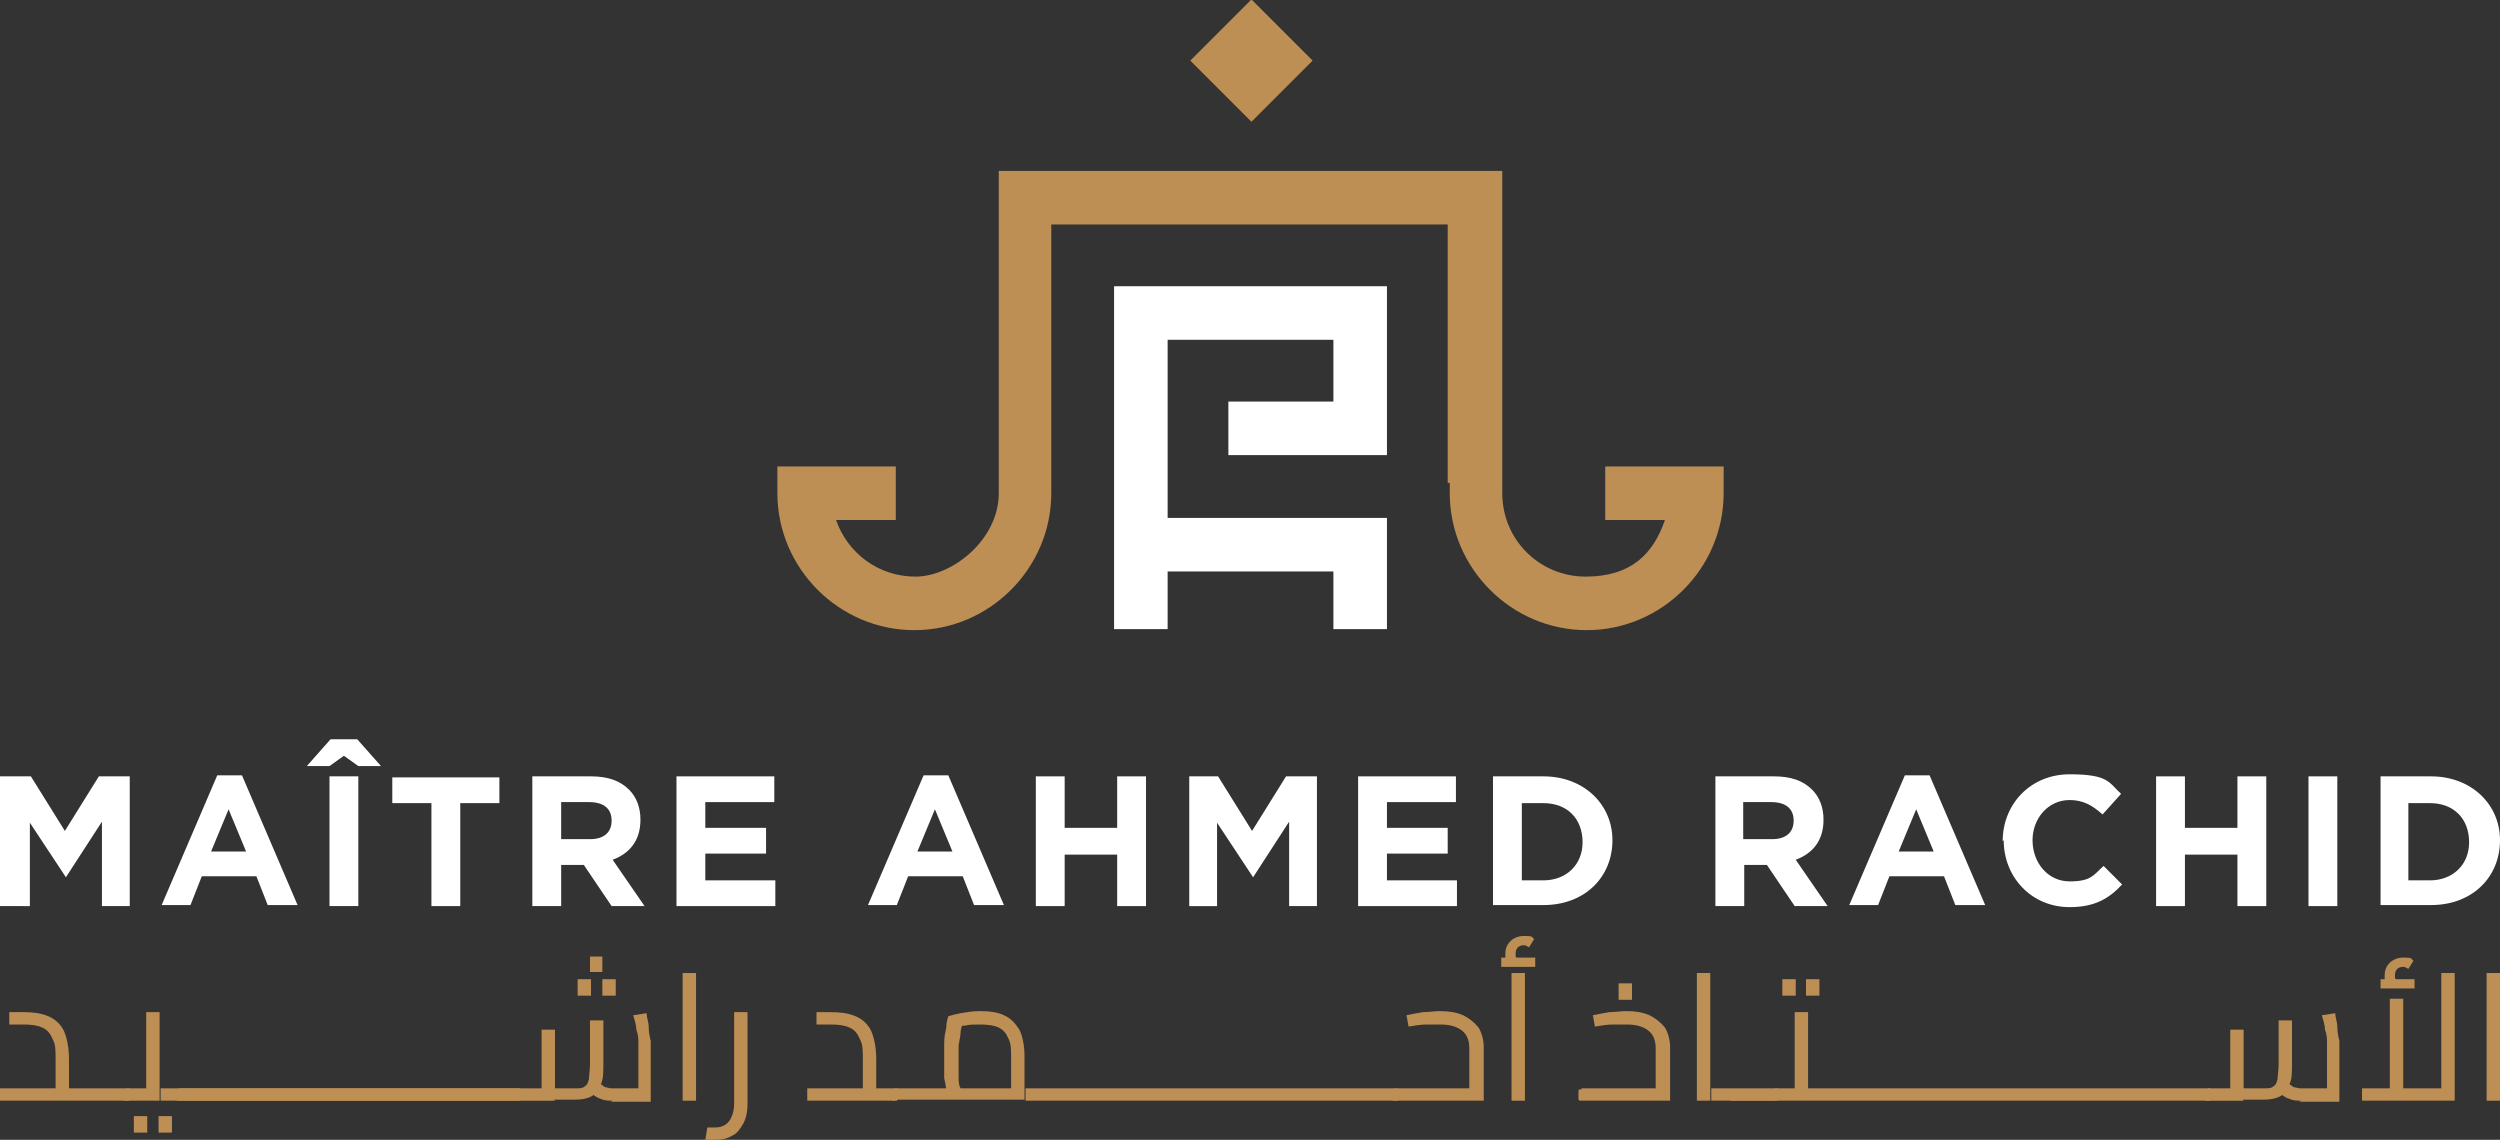<svg xmlns="http://www.w3.org/2000/svg" id="Calque_1" data-name="Calque 1" width="242.8" height="110.7" viewBox="0 0 242.8 110.7"><rect x="0" y="0" width="242.8" height="110.7" fill="#333333" stroke="none"/><defs><style> .cls-1 { fill: #bd8f54; } .cls-1, .cls-2 { stroke-width: 0px; } .cls-2 { fill: #fff; } </style></defs><g><path class="cls-2" d="M0,75.4h3l3.3,5.3,3.3-5.3h3v12.6h-2.7v-8.2l-3.5,5.4h0l-3.5-5.3v8.1H0v-12.6Z"></path><path class="cls-2" d="M21,75.3h2.5l5.4,12.6h-2.9l-1.1-2.8h-5.3l-1.1,2.8h-2.8l5.4-12.6ZM23.9,82.7l-1.7-4.1-1.7,4.1h3.3Z"></path><path class="cls-2" d="M32.1,71.8h2.6l2.3,2.6h-2.2l-1.4-1-1.4,1h-2.2l2.3-2.6ZM32,75.4h2.8v12.6h-2.8v-12.6Z"></path><path class="cls-2" d="M41.9,78h-3.8v-2.5h10.4v2.5h-3.8v10h-2.8v-10Z"></path><path class="cls-2" d="M51.7,75.4h5.7c1.6,0,2.8.4,3.7,1.3.7.7,1.1,1.7,1.1,2.9h0c0,2.1-1.1,3.3-2.7,3.9l3.1,4.5h-3.2l-2.7-4h-2.2v4h-2.8v-12.6ZM57.3,81.5c1.4,0,2.1-.7,2.1-1.8h0c0-1.2-.8-1.8-2.2-1.8h-2.7v3.6h2.8Z"></path><path class="cls-2" d="M65.7,75.4h9.5v2.5h-6.7v2.5h5.9v2.5h-5.9v2.6h6.8v2.5h-9.6v-12.6Z"></path><path class="cls-2" d="M89.6,75.3h2.5l5.4,12.6h-2.9l-1.1-2.8h-5.3l-1.1,2.8h-2.8l5.4-12.6ZM92.5,82.7l-1.7-4.1-1.7,4.1h3.3Z"></path><path class="cls-2" d="M100.6,75.4h2.8v5h5.1v-5h2.8v12.6h-2.8v-5h-5.1v5h-2.8v-12.6Z"></path><path class="cls-2" d="M115.3,75.4h3l3.3,5.3,3.3-5.3h3v12.6h-2.7v-8.2l-3.5,5.4h0l-3.5-5.3v8.1h-2.7v-12.6Z"></path><path class="cls-2" d="M131.9,75.4h9.5v2.5h-6.7v2.5h5.9v2.5h-5.9v2.6h6.8v2.5h-9.6v-12.6Z"></path><path class="cls-2" d="M145,75.4h4.9c3.9,0,6.7,2.7,6.7,6.2h0c0,3.6-2.7,6.3-6.7,6.3h-4.9v-12.6ZM147.8,77.9v7.6h2.1c2.2,0,3.8-1.5,3.8-3.7h0c0-2.3-1.5-3.8-3.8-3.8h-2.1Z"></path><path class="cls-2" d="M166.6,75.4h5.7c1.6,0,2.8.4,3.7,1.3.7.7,1.1,1.7,1.1,2.9h0c0,2.1-1.1,3.3-2.7,3.9l3.1,4.5h-3.2l-2.7-4h-2.2v4h-2.8v-12.6ZM172.1,81.5c1.4,0,2.1-.7,2.1-1.8h0c0-1.2-.8-1.8-2.2-1.8h-2.7v3.6h2.8Z"></path><path class="cls-2" d="M184.9,75.3h2.5l5.4,12.6h-2.9l-1.1-2.8h-5.3l-1.1,2.8h-2.8l5.4-12.6ZM187.8,82.7l-1.7-4.1-1.7,4.1h3.3Z"></path><path class="cls-2" d="M194.5,81.7h0c0-3.6,2.7-6.5,6.5-6.5s3.8.8,5,1.9l-1.8,2c-1-.9-1.9-1.4-3.2-1.4-2.1,0-3.6,1.8-3.6,3.9h0c0,2.2,1.5,4,3.6,4s2.3-.6,3.3-1.5l1.8,1.8c-1.3,1.4-2.7,2.2-5.1,2.2-3.7,0-6.4-2.9-6.4-6.5Z"></path><path class="cls-2" d="M209.4,75.4h2.8v5h5.1v-5h2.8v12.6h-2.8v-5h-5.1v5h-2.8v-12.6Z"></path><path class="cls-2" d="M224.2,75.4h2.8v12.6h-2.8v-12.6Z"></path><path class="cls-2" d="M231.2,75.4h4.9c3.9,0,6.7,2.7,6.7,6.2h0c0,3.6-2.7,6.3-6.7,6.3h-4.9v-12.6ZM233.9,77.9v7.6h2.1c2.2,0,3.8-1.5,3.8-3.7h0c0-2.3-1.5-3.8-3.8-3.8h-2.1Z"></path></g><g><path class="cls-1" d="M0,106.9v-1.2h6.5l-1.1,1v-3.8c0-.9,0-1.5-.3-2-.2-.5-.5-.9-1-1.1-.4-.2-1-.3-1.8-.3H.9v-1.2h1.4c.9,0,1.7.1,2.4.4.7.3,1.2.8,1.5,1.4.3.7.5,1.6.5,2.8v4H0ZM6.7,106.9v-1.2h5.6v1.2h-5.6ZM12.3,106.9v-1.2c0,0,.1,0,.2,0,0,0,0,0,.1.1,0,0,0,.1,0,.2,0,0,0,.2,0,.3s0,.2,0,.3c0,0,0,.1,0,.2,0,0,0,0-.1.1,0,0-.1,0-.2,0Z"></path><path class="cls-1" d="M12.3,106.9c0,0-.1,0-.2,0,0,0,0,0-.1-.1,0,0,0-.1,0-.2,0,0,0-.2,0-.3s0-.2,0-.3c0,0,0-.2.1-.2,0,0,.1,0,.2,0v1.2ZM12.3,106.9v-1.2h2.5l-.6.5v-7.9h1.3v8.6h-3.2ZM13,110v-1.6h1.3v1.6h-1.3ZM15.4,110v-1.6h1.3v1.6h-1.3ZM15.6,106.9v-1.2h1.9v1.2h-1.9ZM17.4,106.9v-1.2c0,0,33.1,0,33.1,0,0,0,0,0,.1.1,0,0,0,.1,0,.2,0,0,0,.2,0,.3s0,.2,0,.3c0,0,0,.1,0,.2s0,0-.1.1c0,0-33.1,0-33.1,0Z"></path><path class="cls-1" d="M17.4,106.9c0,0-.1,0-.2,0,0,0,0,0-.1-.1,0,0,0-.1,0-.2,0,0,0-.2,0-.3s0-.2,0-.3c0,0,0-.2.1-.2,0,0,.1,0,.2,0v1.2ZM17.4,106.9v-1.2h35.5l-.3.3v-6h1.3v6.9H17.4ZM53.9,106.9v-1.2h2c.4,0,.7,0,.9-.2.2-.1.3-.3.4-.7,0-.3.1-.9.1-1.5v-4.2h1.3v4.2c0,.9,0,1.6-.3,2.1-.2.5-.5.9-.9,1.1s-.9.3-1.6.3h-2ZM56.1,96.7v-1.6h1.3v1.6h-1.3ZM59.5,106.9c-.4,0-.8,0-1.2-.2-.4-.1-.7-.4-1.1-.7l.9-.9c.3.2.5.4.7.5.2,0,.4.1.6.1h3.1l-.5.6v-4.1c0-.2,0-.5,0-.9,0-.4,0-.8-.2-1.3,0-.5-.2-1-.3-1.4l1.3-.2c0,.4.2.9.2,1.3,0,.5.1,1,.2,1.4,0,.4,0,.8,0,1.1v4.8h-3.9ZM57.3,94.4v-1.5h1.2v1.5h-1.2ZM58.5,96.7v-1.6h1.3v1.6h-1.3Z"></path><path class="cls-1" d="M66.3,106.9v-12.4h1.3v12.4h-1.3Z"></path><path class="cls-1" d="M69.5,110.7c-.1,0-.3,0-.5,0-.2,0-.3,0-.5,0l.2-1.2c.2,0,.3,0,.4,0,.1,0,.3,0,.4,0,.5,0,1-.2,1.3-.6.3-.4.5-1,.5-1.7v-8.9h1.3v8.9c0,.7-.1,1.3-.4,1.9-.3.5-.6,1-1.1,1.2-.5.3-1,.4-1.6.4Z"></path><path class="cls-1" d="M78.4,106.9v-1.2h6.5l-1.1,1v-3.8c0-.9,0-1.5-.3-2-.2-.5-.5-.9-1-1.1-.4-.2-1-.3-1.8-.3h-1.4v-1.2h1.4c.9,0,1.7.1,2.4.4.7.3,1.2.8,1.5,1.4.3.7.5,1.6.5,2.8v4h-6.7ZM85.1,106.9v-1.2h1.9v1.2h-1.9ZM86.9,106.9v-1.2c0,0,.1,0,.2,0,0,0,0,0,.1.1,0,0,0,.1,0,.2,0,0,0,.2,0,.3s0,.2,0,.3c0,0,0,.1,0,.2,0,0,0,0-.1.1,0,0-.1,0-.2,0Z"></path><path class="cls-1" d="M86.9,106.9c0,0-.1,0-.2,0,0,0,0,0-.1-.1,0,0,0-.1,0-.2,0,0,0-.2,0-.3s0-.2,0-.3c0,0,0-.2.1-.2,0,0,.1,0,.2,0v1.2ZM86.9,106.9v-1.2h12.3l-1,.7v-3.7c0-.8,0-1.4-.3-1.9-.2-.5-.5-.8-.9-1-.4-.2-1-.3-1.8-.3s-1,0-1.4.1c-.5,0-.9.2-1.1.3l.8-.8c0,.3-.1.6-.2,1,0,.4-.1.9-.2,1.4,0,.5,0,1,0,1.5s0,1,0,1.5c0,.5,0,.9.2,1.2,0,.3.1.6.1.7l-1.3.4c0-.1-.1-.4-.2-.8,0-.4-.1-.8-.2-1.3,0-.5,0-1.1,0-1.7s0-1.1,0-1.7.1-1,.2-1.5c0-.4.1-.8.2-1.1.3-.1.7-.2,1.2-.3.6-.1,1.2-.2,1.8-.2,1,0,1.8.1,2.4.4.7.3,1.1.8,1.5,1.4.3.6.5,1.5.5,2.6v4.2h-12.6ZM99.6,106.9v-1.2h35.9v1.2h-35.9ZM135.5,106.9v-1.2c0,0,.1,0,.2,0,0,0,0,0,.1.1,0,0,0,.1,0,.2,0,0,0,.2,0,.3s0,.2,0,.3c0,0,0,.1,0,.2,0,0,0,0-.1.1,0,0-.1,0-.2,0Z"></path><path class="cls-1" d="M135.5,106.9c0,0-.1,0-.2,0,0,0,0,0-.1-.1,0,0,0-.1,0-.2,0,0,0-.2,0-.3s0-.2,0-.3c0,0,0-.2.1-.2,0,0,.1,0,.2,0v1.2ZM135.5,106.9v-1.2h7.6l-.4.4v-4.3c0-.7-.2-1.3-.7-1.7-.5-.4-1.2-.6-2.1-.6s-.7,0-1.3,0c-.6,0-1.2.1-1.8.2l-.2-1.1c.5-.1,1-.2,1.6-.3.6,0,1.1-.1,1.6-.1.9,0,1.6.1,2.3.4.6.3,1.1.7,1.5,1.2.3.5.5,1.2.5,1.9v5.2h-8.6Z"></path><path class="cls-1" d="M153.6,106.9c0,0-.1,0-.2,0,0,0,0,0-.1-.1,0,0,0-.1,0-.2,0,0,0-.2,0-.3s0-.2,0-.3c0,0,0-.2.1-.2,0,0,.1,0,.2,0v1.2ZM153.6,106.9v-1.2h7.6l-.4.4v-4.3c0-.7-.2-1.3-.7-1.7-.5-.4-1.2-.6-2.1-.6s-.7,0-1.3,0c-.6,0-1.2.1-1.8.2l-.2-1.1c.5-.1,1-.2,1.6-.3.6,0,1.1-.1,1.6-.1.9,0,1.6.1,2.3.4.6.3,1.1.7,1.5,1.2.3.5.5,1.2.5,1.9v5.2h-8.6ZM157.2,97.1v-1.6h1.3v1.6h-1.3Z"></path><path class="cls-1" d="M164.8,106.9v-12.4h1.3v12.4h-1.3ZM166.2,106.9v-1.2h6.2v1.2h-6.2ZM172.4,106.9v-1.2c0,0,.1,0,.2,0,0,0,0,0,.1.1,0,0,0,.1,0,.2,0,0,0,.2,0,.3s0,.2,0,.3c0,0,0,.1,0,.2,0,0,0,0-.1.1,0,0-.1,0-.2,0Z"></path><path class="cls-1" d="M172.4,106.9c0,0-4.2,0-4.3,0,0,0,0,0-.1-.1,0,0,0-.1,0-.2,0,0,0-.2,0-.3s0-.2,0-.3c0,0,0-.2.1-.2,0,0,4.2,0,4.3,0v1.2ZM172.4,106.9v-1.2h2.5l-.6.5v-7.9h1.3v8.6h-3.2ZM173.1,96.7v-1.6h1.3v1.6h-1.3ZM175.4,96.7v-1.6h1.3v1.6h-1.3ZM175.6,106.9v-1.2h38.8v1.2h-38.8ZM214.4,106.9v-1.2c0,0,.1,0,.2,0,0,0,0,0,.1.1,0,0,0,.1,0,.2,0,0,0,.2,0,.3s0,.2,0,.3c0,0,0,.1,0,.2s0,0-.1.1c0,0-.1,0-.2,0Z"></path><path class="cls-1" d="M214.4,106.9c0,0-.1,0-.2,0,0,0,0,0-.1-.1,0,0,0-.1,0-.2,0,0,0-.2,0-.3s0-.2,0-.3c0,0,0-.2.1-.2,0,0,.1,0,.2,0v1.2ZM214.4,106.9v-1.2h2.5l-.3.3v-6h1.3v6.9h-3.5ZM217.9,106.9v-1.2h2c.4,0,.7,0,.9-.2.2-.1.3-.3.4-.7,0-.3.1-.9.1-1.5v-4.2h1.3v4.2c0,.9,0,1.6-.3,2.1-.2.5-.5.9-.9,1.1s-.9.3-1.6.3h-2ZM223.5,106.9c-.4,0-.8,0-1.2-.2-.4-.1-.7-.4-1.1-.7l.9-.9c.3.2.5.4.7.5.2,0,.4.1.6.1h3.1l-.5.6v-4.1c0-.2,0-.5,0-.9,0-.4,0-.8-.2-1.3,0-.5-.2-1-.3-1.4l1.3-.2c0,.4.2.9.2,1.3,0,.5.1,1,.2,1.4,0,.4,0,.8,0,1.1v4.8h-3.9Z"></path><path class="cls-1" d="M229.4,106.9v-1.2h8.5l-.8.8v-12h1.3v12.4h-9ZM232.1,105.7v-8.7h1.3v8.7h-1.3Z"></path><path class="cls-1" d="M241.5,106.9v-12.4h1.3v12.4h-1.3Z"></path><path class="cls-1" d="M234.5,95.1v.9h-3.3v-.9h.4c0-.1,0-.3,0-.4,0-1,.8-1.7,1.8-1.7s.7.1,1,.3l-.5.8c-.2-.1-.3-.2-.5-.2-.5,0-.8.3-.8.8s0,.3.1.4h1.9Z"></path><path class="cls-1" d="M146.8,106.9v-12.4h1.3v12.4h-1.3Z"></path><path class="cls-1" d="M149.1,93v.9h-3.3v-.9h.4c0-.1,0-.3,0-.4,0-1,.8-1.7,1.8-1.7s.7.1,1,.3l-.5.8c-.2-.1-.3-.2-.5-.2-.5,0-.8.3-.8.8s0,.3.1.4h1.9Z"></path></g><g><polygon class="cls-2" points="129.5 61.1 134.7 61.1 134.7 50.3 113.4 50.3 113.4 33 129.5 33 129.5 39 119.3 39 119.3 44.2 134.7 44.2 134.7 27.8 108.2 27.8 108.2 61.1 113.4 61.1 113.4 55.5 129.5 55.5 129.5 61.1"></polygon><path class="cls-1" d="M140.6,46.9v-25.1h-38.5v26.1c0,7.3-6,13.3-13.3,13.3s-13.3-6-13.3-13.3v-2.6h11.5v5.2h-5.8c1.1,3.2,4.1,5.5,7.7,5.5s8.1-3.6,8.1-8.1v-.4s0-30.9,0-30.9h48.9v31.3c0,4.5,3.6,8.1,8.1,8.1s6.6-2.3,7.7-5.5h-5.8v-5.2h11.5v2.6c0,7.3-6,13.3-13.3,13.3s-13.3-6-13.3-13.3v-1Z"></path><rect class="cls-1" x="117.3" y="1.7" width="8.4" height="8.4" transform="translate(39.8 -84.2) rotate(45)"></rect></g></svg>